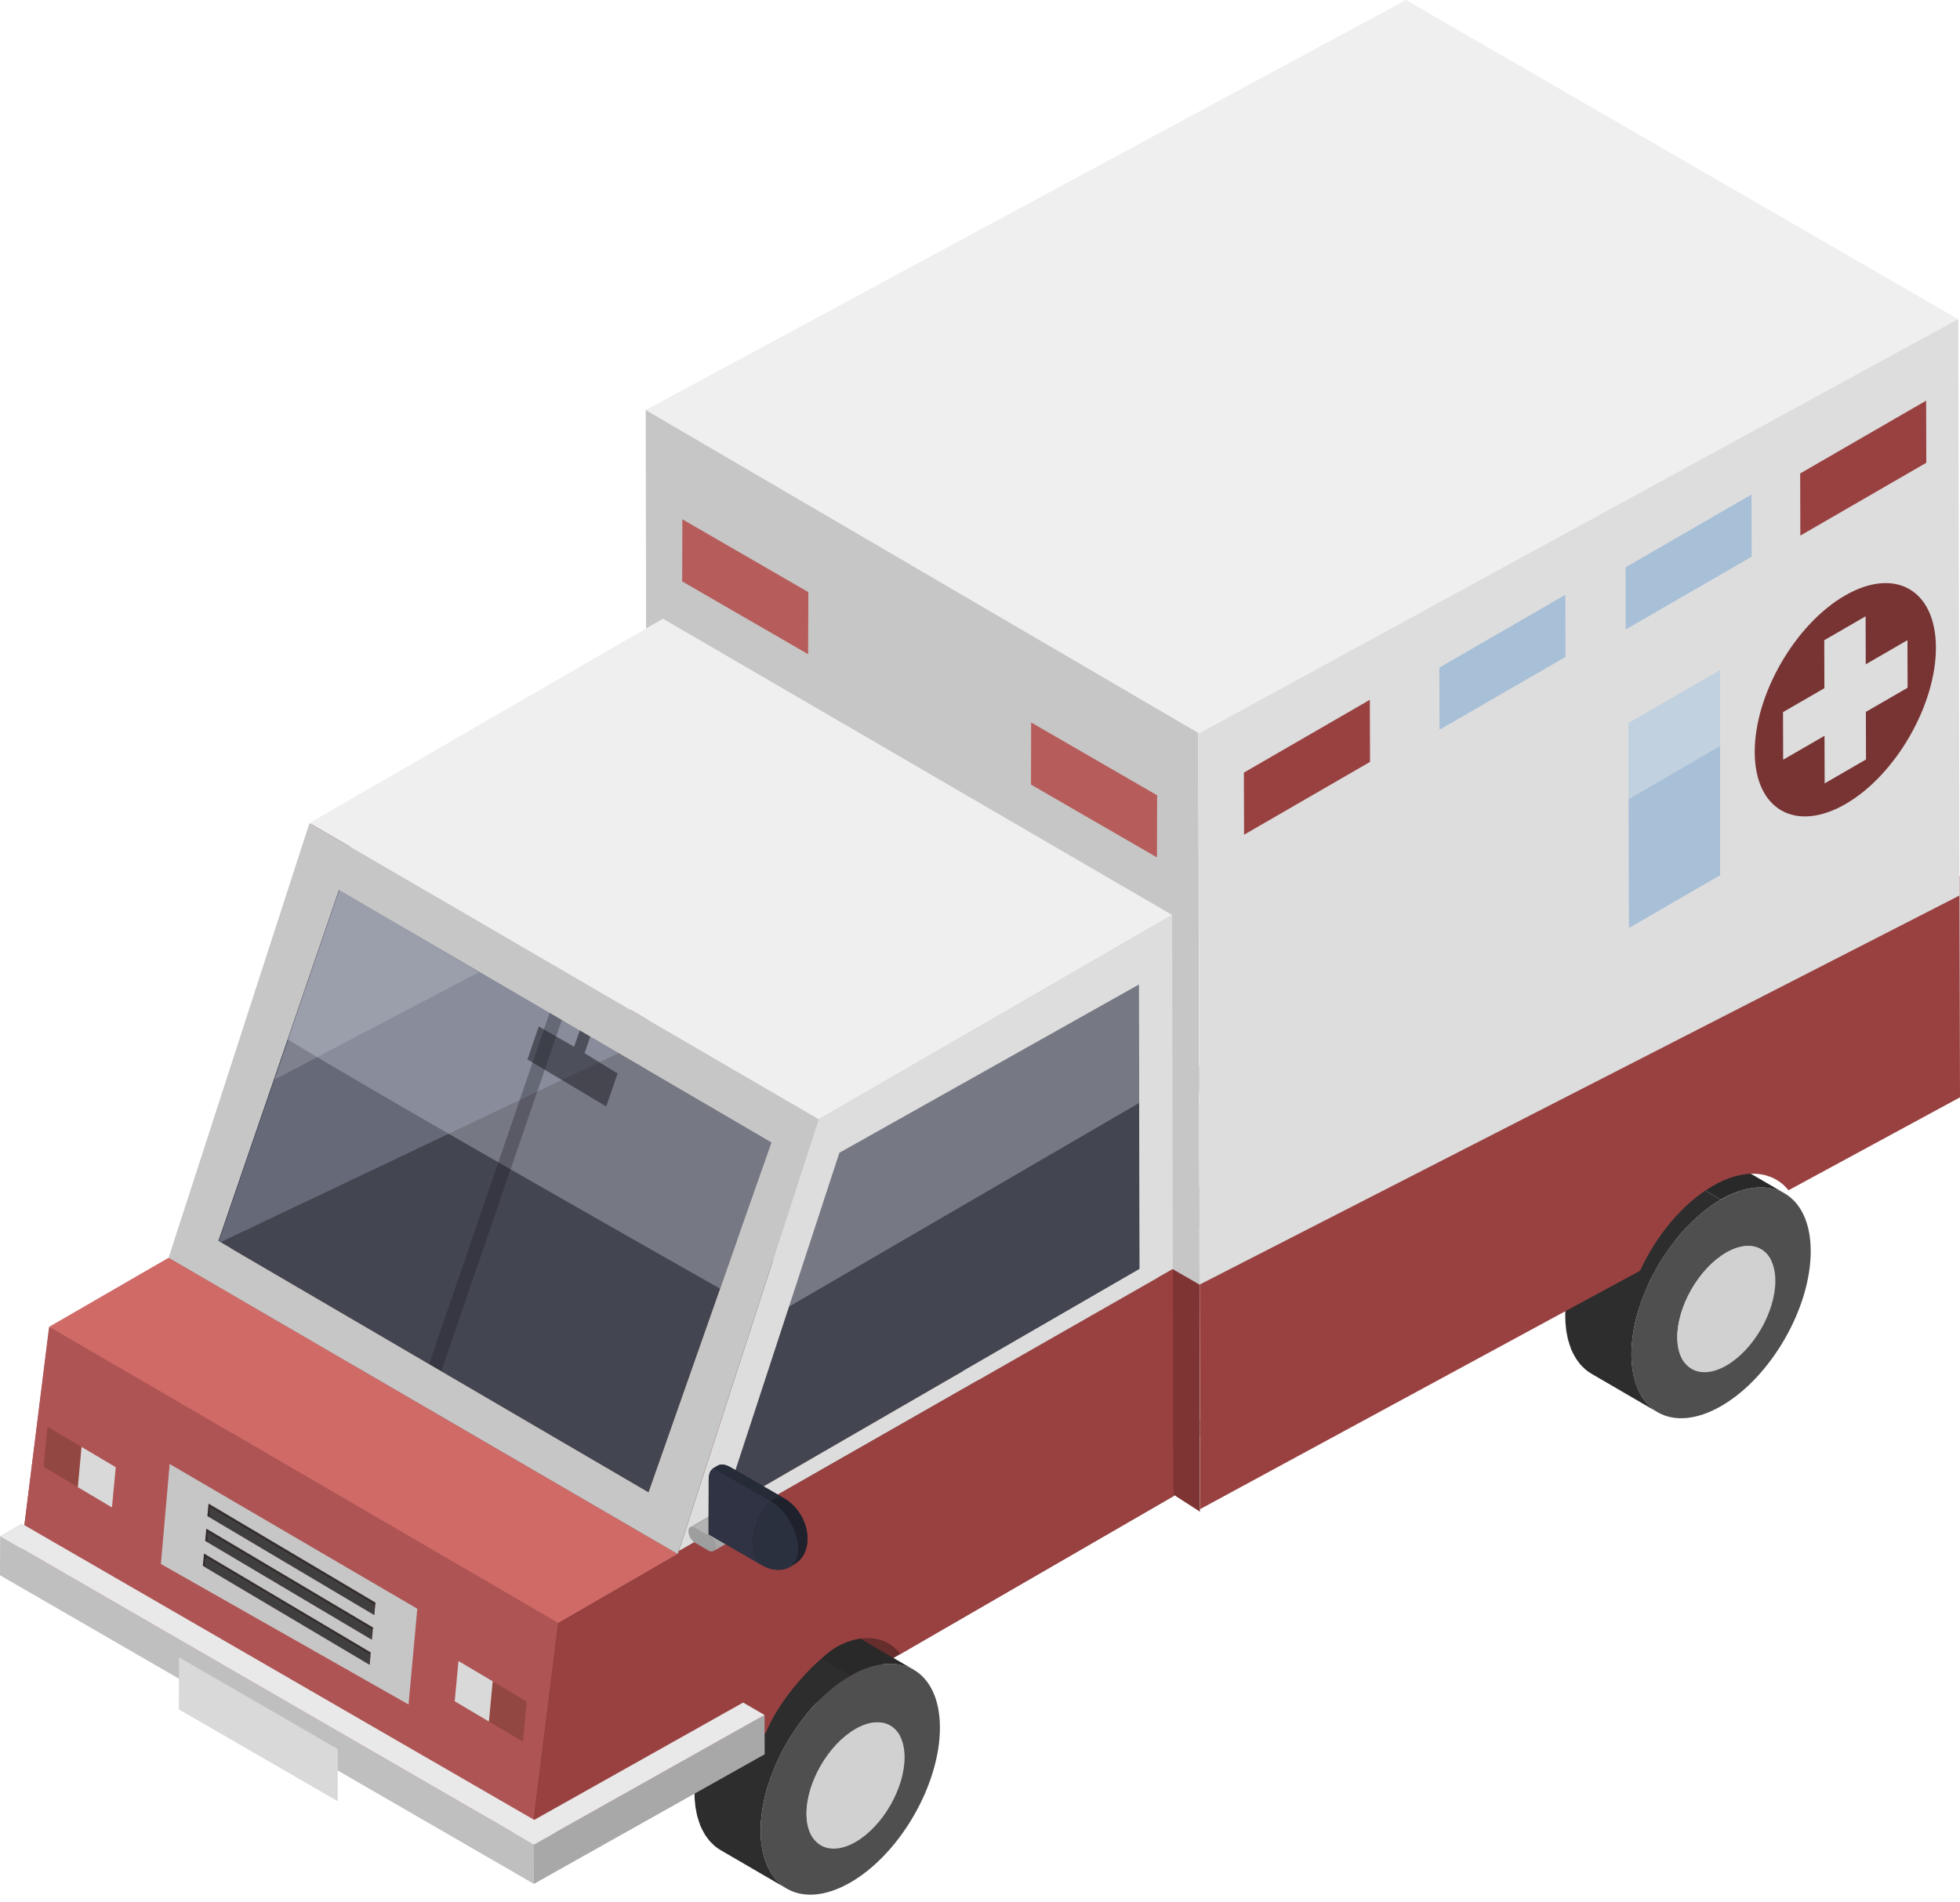 <svg width="135" height="131" viewBox="0 0 135 131" fill="none" xmlns="http://www.w3.org/2000/svg">
<path d="M74.445 64.068L45.736 80.159L45.666 42.793L21.317 56.868L11.613 86.809L3.382 91.568L1.272 108.315L74.488 66.674L74.445 64.066V64.068ZM14.684 86.651L22.706 59.145L43.378 47.533L43.43 70.035L14.686 86.651H14.684Z" fill="#873A3A"/>
<path d="M36.495 128.681L3.79 105.073L47.129 80.59L80.904 103.003L36.495 128.681Z" fill="#662D2D"/>
<path d="M59.708 114.901C59.75 114.886 59.794 114.867 59.837 114.854C60.017 114.793 60.195 114.743 60.368 114.705C60.409 114.696 60.449 114.691 60.489 114.683C60.623 114.658 60.757 114.636 60.886 114.623C60.953 114.615 61.018 114.612 61.083 114.607C61.186 114.601 61.286 114.6 61.387 114.601C61.47 114.603 61.55 114.607 61.633 114.615C61.711 114.623 61.79 114.632 61.868 114.644C62 114.665 62.129 114.694 62.253 114.731C62.311 114.747 62.37 114.761 62.428 114.781C62.605 114.843 62.779 114.918 62.939 115.01L58.381 112.358C58.22 112.264 58.047 112.191 57.868 112.127C57.851 112.121 57.836 112.11 57.818 112.104C57.779 112.091 57.735 112.088 57.695 112.077C57.569 112.04 57.442 112.012 57.308 111.99C57.273 111.984 57.243 111.972 57.208 111.967C57.164 111.961 57.117 111.964 57.073 111.96C56.992 111.952 56.91 111.948 56.827 111.946C56.783 111.946 56.742 111.939 56.698 111.94C56.642 111.94 56.581 111.949 56.523 111.952C56.458 111.957 56.393 111.96 56.326 111.967C56.292 111.971 56.259 111.971 56.226 111.975C56.129 111.987 56.028 112.009 55.93 112.028C55.889 112.036 55.849 112.04 55.808 112.05C55.796 112.053 55.786 112.053 55.775 112.056C55.629 112.089 55.482 112.13 55.333 112.179C55.315 112.185 55.295 112.192 55.277 112.199C55.235 112.212 55.191 112.23 55.147 112.246C55.062 112.276 54.977 112.303 54.89 112.34C54.831 112.364 54.772 112.395 54.712 112.42C54.659 112.443 54.606 112.468 54.553 112.492C54.515 112.51 54.479 112.524 54.441 112.542C54.29 112.616 54.139 112.697 53.985 112.785L58.544 115.437C58.735 115.326 58.925 115.231 59.111 115.142C59.164 115.117 59.218 115.094 59.271 115.071C59.418 115.006 59.562 114.948 59.705 114.896L59.708 114.901Z" fill="#292929"/>
<path d="M53.656 129.672C53.573 129.593 53.489 129.516 53.413 129.426C53.368 129.373 53.328 129.313 53.286 129.257C53.22 129.171 53.155 129.084 53.097 128.99C53.056 128.924 53.022 128.853 52.984 128.783C52.932 128.686 52.88 128.588 52.835 128.484C52.804 128.414 52.777 128.339 52.75 128.265C52.7 128.131 52.654 127.991 52.615 127.845C52.59 127.759 52.568 127.672 52.547 127.582C52.527 127.493 52.51 127.4 52.493 127.306C52.474 127.187 52.455 127.067 52.44 126.944C52.431 126.866 52.423 126.789 52.417 126.71C52.402 126.517 52.39 126.322 52.389 126.117C52.389 125.883 52.399 125.646 52.417 125.407C52.42 125.36 52.428 125.312 52.431 125.265C52.448 125.084 52.469 124.901 52.496 124.719C52.507 124.652 52.516 124.584 52.528 124.517C52.56 124.327 52.598 124.135 52.641 123.944C52.65 123.901 52.657 123.86 52.668 123.818C52.722 123.584 52.786 123.348 52.856 123.114C52.879 123.035 52.908 122.957 52.932 122.878C52.984 122.717 53.035 122.556 53.094 122.395C53.145 122.258 53.199 122.122 53.254 121.985C53.301 121.868 53.345 121.751 53.395 121.634C53.524 121.331 53.664 121.03 53.814 120.735C53.846 120.672 53.882 120.611 53.916 120.547C54.029 120.33 54.149 120.115 54.274 119.904C54.328 119.81 54.388 119.719 54.444 119.626C54.556 119.444 54.673 119.264 54.794 119.088C54.857 118.997 54.919 118.906 54.983 118.816C55.116 118.63 55.253 118.45 55.394 118.272C55.449 118.203 55.5 118.132 55.556 118.064C55.754 117.823 55.957 117.589 56.167 117.367C56.2 117.332 56.235 117.301 56.268 117.266C56.453 117.074 56.642 116.89 56.834 116.714C56.926 116.63 57.018 116.551 57.112 116.471C57.211 116.387 57.31 116.304 57.41 116.223C57.528 116.129 57.65 116.039 57.77 115.951C57.838 115.902 57.905 115.851 57.973 115.805C58.163 115.676 58.354 115.551 58.548 115.439L53.99 112.787C53.99 112.787 53.981 112.791 53.976 112.794C53.811 112.89 53.647 112.993 53.484 113.101C53.46 113.116 53.438 113.136 53.415 113.151C53.346 113.198 53.278 113.249 53.211 113.299C53.128 113.36 53.041 113.417 52.959 113.481C52.923 113.509 52.888 113.542 52.852 113.571C52.751 113.65 52.653 113.733 52.554 113.817C52.49 113.872 52.423 113.922 52.361 113.978C52.332 114.004 52.305 114.034 52.276 114.06C52.084 114.235 51.895 114.419 51.71 114.61C51.683 114.639 51.652 114.665 51.624 114.694C51.617 114.7 51.613 114.706 51.607 114.714C51.397 114.936 51.194 115.17 50.997 115.41C50.941 115.478 50.889 115.55 50.834 115.618C50.695 115.796 50.556 115.977 50.424 116.162C50.361 116.252 50.298 116.343 50.235 116.434C50.115 116.611 49.998 116.79 49.886 116.972C49.828 117.065 49.77 117.156 49.716 117.25C49.591 117.462 49.471 117.676 49.357 117.893C49.33 117.945 49.298 117.995 49.271 118.047C49.265 118.057 49.26 118.07 49.254 118.082C49.104 118.378 48.964 118.678 48.835 118.98C48.825 119.003 48.812 119.026 48.803 119.05C48.764 119.143 48.732 119.237 48.694 119.331C48.639 119.468 48.585 119.605 48.535 119.741C48.524 119.773 48.509 119.804 48.498 119.836C48.453 119.966 48.413 120.097 48.372 120.226C48.348 120.304 48.321 120.381 48.298 120.459C48.293 120.476 48.286 120.492 48.281 120.509C48.221 120.714 48.166 120.921 48.117 121.126C48.114 121.138 48.113 121.15 48.11 121.163C48.099 121.205 48.091 121.249 48.082 121.292C48.052 121.43 48.02 121.568 47.996 121.707C47.987 121.76 47.981 121.811 47.971 121.863C47.961 121.93 47.95 121.998 47.94 122.065C47.931 122.131 47.917 122.198 47.909 122.263C47.894 122.38 47.885 122.495 47.874 122.611C47.87 122.658 47.864 122.707 47.861 122.754C47.861 122.772 47.856 122.79 47.855 122.809C47.841 122.992 47.833 123.175 47.832 123.356C47.832 123.392 47.832 123.427 47.832 123.464C47.832 123.616 47.836 123.764 47.846 123.91C47.849 123.961 47.856 124.008 47.861 124.058C47.867 124.137 47.876 124.214 47.883 124.29C47.891 124.35 47.893 124.413 47.902 124.473C47.911 124.535 47.926 124.593 47.937 124.654C47.953 124.748 47.97 124.841 47.99 124.93C47.999 124.973 48.005 125.02 48.016 125.061C48.028 125.108 48.046 125.148 48.058 125.193C48.097 125.339 48.143 125.479 48.193 125.613C48.21 125.655 48.219 125.705 48.236 125.746C48.248 125.777 48.264 125.803 48.278 125.831C48.324 125.936 48.374 126.034 48.425 126.129C48.463 126.199 48.498 126.271 48.539 126.336C48.598 126.432 48.662 126.518 48.727 126.605C48.77 126.661 48.809 126.721 48.853 126.772C48.929 126.862 49.014 126.941 49.098 127.02C49.139 127.058 49.177 127.102 49.219 127.139C49.35 127.248 49.486 127.347 49.632 127.43L54.19 130.082C54.045 129.997 53.908 129.899 53.778 129.791C53.735 129.754 53.697 129.71 53.654 129.672H53.656Z" fill="#2D2D2D"/>
<path d="M58.547 115.442C55.136 117.413 52.378 122.191 52.389 126.116C52.399 130.04 55.175 131.624 58.586 129.652C61.997 127.681 64.75 122.9 64.74 118.975C64.729 115.051 61.957 113.469 58.545 115.442H58.547Z" fill="#4F4F4F"/>
<path d="M58.919 119.094C57.053 120.173 55.544 122.786 55.55 124.932C55.556 127.078 57.074 127.944 58.94 126.866C60.805 125.787 62.311 123.173 62.305 121.027C62.299 118.881 60.783 118.016 58.917 119.094H58.919Z" fill="#D1D1D1"/>
<g style="mix-blend-mode:multiply">
<path d="M55.821 125.363C55.815 123.217 57.323 120.603 59.189 119.526C60.389 118.831 61.443 118.947 62.044 119.685C61.532 118.573 60.326 118.281 58.919 119.094C57.053 120.173 55.544 122.786 55.55 124.932C55.552 125.696 55.749 126.295 56.082 126.704C55.915 126.341 55.821 125.891 55.819 125.363H55.821Z" fill="#D1D1D1"/>
</g>
<path d="M119.686 82.085C119.728 82.07 119.772 82.052 119.815 82.038C119.996 81.978 120.173 81.927 120.346 81.889C120.387 81.88 120.427 81.876 120.468 81.868C120.601 81.842 120.735 81.821 120.864 81.807C120.931 81.8 120.996 81.797 121.061 81.792C121.164 81.786 121.264 81.784 121.365 81.786C121.448 81.787 121.529 81.792 121.611 81.8C121.69 81.807 121.768 81.816 121.846 81.829C121.978 81.85 122.107 81.879 122.231 81.915C122.289 81.932 122.348 81.946 122.406 81.965C122.584 82.028 122.757 82.102 122.917 82.195L118.359 79.543C118.198 79.448 118.025 79.376 117.846 79.312C117.83 79.306 117.814 79.295 117.796 79.289C117.757 79.275 117.713 79.272 117.673 79.261C117.547 79.225 117.42 79.196 117.286 79.175C117.251 79.169 117.221 79.157 117.186 79.152C117.142 79.146 117.095 79.149 117.051 79.144C116.97 79.137 116.888 79.132 116.805 79.131C116.761 79.131 116.72 79.123 116.676 79.125C116.62 79.125 116.559 79.134 116.501 79.137C116.436 79.141 116.371 79.144 116.304 79.152C116.271 79.155 116.237 79.155 116.204 79.16C116.107 79.172 116.007 79.193 115.908 79.213C115.867 79.221 115.827 79.225 115.786 79.234C115.774 79.237 115.764 79.237 115.753 79.24C115.607 79.274 115.46 79.315 115.311 79.363C115.293 79.369 115.273 79.377 115.255 79.383C115.213 79.397 115.169 79.415 115.125 79.43C115.04 79.461 114.955 79.488 114.868 79.524C114.809 79.549 114.75 79.579 114.691 79.605C114.637 79.628 114.584 79.652 114.531 79.676C114.493 79.695 114.457 79.708 114.419 79.727C114.269 79.801 114.117 79.882 113.963 79.97L118.522 82.622C118.713 82.511 118.903 82.415 119.089 82.327C119.142 82.301 119.196 82.278 119.249 82.256C119.396 82.19 119.54 82.132 119.683 82.081L119.686 82.085Z" fill="#292929"/>
<path d="M113.634 96.858C113.551 96.779 113.467 96.702 113.391 96.612C113.346 96.559 113.306 96.499 113.264 96.443C113.198 96.357 113.133 96.27 113.076 96.176C113.035 96.11 113 96.039 112.962 95.969C112.91 95.872 112.858 95.775 112.813 95.67C112.783 95.6 112.755 95.525 112.728 95.451C112.678 95.317 112.632 95.177 112.593 95.031C112.569 94.945 112.546 94.858 112.525 94.768C112.505 94.679 112.488 94.586 112.471 94.492C112.452 94.373 112.433 94.253 112.418 94.13C112.409 94.052 112.402 93.975 112.396 93.896C112.38 93.703 112.368 93.508 112.367 93.303C112.367 93.069 112.377 92.832 112.396 92.594C112.399 92.546 112.406 92.498 112.409 92.451C112.426 92.27 112.447 92.087 112.474 91.905C112.485 91.838 112.494 91.77 112.506 91.703C112.538 91.513 112.576 91.321 112.619 91.13C112.628 91.087 112.635 91.046 112.646 91.004C112.701 90.77 112.764 90.534 112.834 90.3C112.857 90.221 112.886 90.144 112.91 90.064C112.962 89.903 113.013 89.742 113.072 89.581C113.123 89.444 113.177 89.308 113.232 89.171C113.279 89.054 113.323 88.937 113.373 88.82C113.502 88.517 113.642 88.216 113.792 87.921C113.824 87.858 113.86 87.797 113.894 87.733C114.008 87.516 114.127 87.301 114.252 87.09C114.307 86.996 114.366 86.905 114.422 86.812C114.534 86.63 114.651 86.45 114.773 86.274C114.835 86.183 114.897 86.092 114.961 86.002C115.094 85.817 115.231 85.636 115.372 85.458C115.427 85.389 115.48 85.318 115.535 85.25C115.732 85.009 115.935 84.775 116.145 84.553C116.178 84.519 116.213 84.487 116.246 84.452C116.432 84.26 116.62 84.076 116.813 83.9C116.904 83.816 116.996 83.737 117.09 83.657C117.189 83.573 117.288 83.49 117.388 83.409C117.506 83.315 117.628 83.225 117.748 83.137C117.816 83.088 117.883 83.037 117.951 82.991C118.141 82.862 118.332 82.737 118.526 82.625L113.968 79.973C113.968 79.973 113.959 79.977 113.954 79.98C113.789 80.076 113.625 80.179 113.463 80.287C113.438 80.302 113.416 80.322 113.393 80.337C113.324 80.385 113.256 80.435 113.189 80.485C113.106 80.546 113.019 80.603 112.937 80.667C112.901 80.695 112.866 80.728 112.831 80.757C112.731 80.836 112.632 80.919 112.534 81.003C112.47 81.058 112.403 81.108 112.341 81.164C112.312 81.19 112.285 81.221 112.256 81.246C112.063 81.421 111.875 81.605 111.69 81.796C111.662 81.825 111.632 81.851 111.603 81.88C111.597 81.886 111.593 81.892 111.586 81.9C111.377 82.122 111.174 82.356 110.976 82.596C110.92 82.664 110.869 82.736 110.814 82.804C110.674 82.982 110.536 83.163 110.404 83.348C110.34 83.438 110.278 83.529 110.214 83.62C110.094 83.797 109.978 83.976 109.865 84.158C109.808 84.251 109.75 84.342 109.695 84.436C109.571 84.648 109.451 84.862 109.337 85.079C109.31 85.131 109.278 85.181 109.25 85.233C109.244 85.243 109.24 85.256 109.234 85.268C109.083 85.564 108.944 85.864 108.815 86.166C108.804 86.189 108.792 86.212 108.783 86.236C108.743 86.329 108.712 86.423 108.674 86.517C108.619 86.654 108.564 86.791 108.514 86.927C108.504 86.959 108.488 86.99 108.478 87.022C108.432 87.152 108.393 87.283 108.352 87.412C108.328 87.49 108.3 87.567 108.277 87.645C108.273 87.662 108.265 87.678 108.261 87.695C108.2 87.9 108.145 88.107 108.097 88.312C108.094 88.324 108.092 88.336 108.089 88.349C108.079 88.391 108.071 88.435 108.062 88.478C108.032 88.616 108 88.754 107.975 88.893C107.966 88.946 107.96 88.998 107.951 89.049C107.94 89.116 107.93 89.184 107.919 89.251C107.91 89.317 107.896 89.384 107.889 89.449C107.874 89.566 107.865 89.681 107.854 89.797C107.849 89.844 107.843 89.893 107.84 89.94C107.84 89.958 107.836 89.976 107.834 89.995C107.821 90.178 107.813 90.361 107.811 90.542C107.811 90.578 107.811 90.613 107.811 90.65C107.811 90.802 107.816 90.951 107.825 91.096C107.828 91.147 107.836 91.194 107.84 91.244C107.846 91.323 107.855 91.4 107.863 91.476C107.871 91.536 107.872 91.6 107.881 91.659C107.89 91.721 107.906 91.779 107.916 91.84C107.933 91.934 107.95 92.027 107.969 92.116C107.978 92.159 107.985 92.206 107.995 92.247C108.007 92.294 108.025 92.334 108.038 92.379C108.077 92.525 108.123 92.665 108.173 92.799C108.189 92.841 108.199 92.891 108.215 92.932C108.227 92.963 108.244 92.989 108.258 93.017C108.303 93.122 108.353 93.22 108.405 93.315C108.443 93.385 108.478 93.457 108.519 93.522C108.578 93.618 108.642 93.704 108.707 93.791C108.75 93.847 108.789 93.907 108.833 93.958C108.909 94.048 108.994 94.127 109.077 94.206C109.118 94.244 109.156 94.288 109.199 94.325C109.329 94.434 109.466 94.533 109.612 94.616L114.17 97.269C114.024 97.183 113.888 97.085 113.757 96.977C113.715 96.94 113.677 96.896 113.634 96.858Z" fill="#2D2D2D"/>
<path d="M118.525 82.626C115.114 84.598 112.356 89.376 112.367 93.3C112.377 97.225 115.154 98.808 118.564 96.837C121.975 94.866 124.728 90.084 124.718 86.16C124.707 82.236 121.935 80.654 118.523 82.626H118.525Z" fill="#4F4F4F"/>
<path d="M118.895 86.278C117.03 87.358 115.521 89.97 115.527 92.116C115.533 94.262 117.051 95.129 118.916 94.051C120.782 92.972 122.288 90.358 122.282 88.212C122.275 86.066 120.759 85.201 118.894 86.278H118.895Z" fill="#D1D1D1"/>
<g style="mix-blend-mode:multiply">
<path d="M115.797 92.548C115.791 90.402 117.3 87.788 119.165 86.71C120.366 86.016 121.419 86.131 122.02 86.87C121.509 85.757 120.302 85.465 118.895 86.278C117.03 87.358 115.521 89.97 115.527 92.116C115.528 92.881 115.726 93.48 116.058 93.888C115.891 93.525 115.797 93.075 115.796 92.548H115.797Z" fill="#D1D1D1"/>
</g>
<g style="mix-blend-mode:multiply" opacity="0.27">
<path d="M90.579 90.902L93.49 92.592L94.745 91.864L91.836 90.174C91.491 89.974 90.93 89.975 90.583 90.174C90.236 90.375 90.234 90.7 90.579 90.901V90.902Z" fill="#2F2F2F"/>
</g>
<g style="mix-blend-mode:multiply" opacity="0.27">
<path d="M80.716 96.618C80.371 96.418 79.811 96.419 79.463 96.618L78.697 97.062C78.349 97.263 78.348 97.588 78.694 97.788L81.611 99.482L83.633 98.31L80.717 96.617L80.716 96.618Z" fill="#2F2F2F"/>
</g>
<g style="mix-blend-mode:multiply" opacity="0.27">
<path d="M94.745 91.864L93.49 92.592L96.225 94.18L97.484 93.454L94.745 91.864Z" fill="#2F2F2F"/>
</g>
<g style="mix-blend-mode:multiply" opacity="0.27">
<path d="M112.602 78.785L115.084 80.069L117.065 78.92L114.624 77.613C114.279 77.412 113.719 77.414 113.372 77.613L112.603 78.058C112.256 78.259 112.254 78.584 112.6 78.785H112.602Z" fill="#2F2F2F"/>
</g>
<g style="mix-blend-mode:multiply" opacity="0.27">
<path d="M101.811 84.394L104.716 86.081L105.97 85.353L103.067 83.668C102.722 83.467 102.162 83.468 101.814 83.668C101.467 83.868 101.465 84.193 101.811 84.394Z" fill="#2F2F2F"/>
</g>
<g style="mix-blend-mode:multiply" opacity="0.27">
<path d="M85.089 61.519C84.736 61.315 84.166 61.315 83.812 61.519L83.03 61.972C82.677 62.177 82.675 62.508 83.027 62.712L92.045 67.946L82.159 73.673L73.551 68.676C73.199 68.472 72.628 68.472 72.275 68.676C71.921 68.881 71.919 69.212 72.272 69.416L80.879 74.413L70.71 80.306L62.102 75.309C61.749 75.105 61.179 75.105 60.825 75.309C60.471 75.514 60.468 75.845 60.821 76.049L69.428 81.046L63.703 84.362L65.272 85.268L71.028 81.934L76.5 85.195L70.836 88.477L73.319 89.91L79.013 86.612L80.294 85.87L90.463 79.978L91.743 79.236L101.629 73.509L102.815 72.822C103.299 72.541 103.3 72.088 102.819 71.808L101.215 70.877L95.84 67.756L94.106 66.75L85.089 61.516V61.519ZM82.586 75.242L88.13 78.461L77.961 84.353L72.416 81.134L82.586 75.242ZM93.609 68.855L99.153 72.074L89.267 77.801L83.722 74.582L93.609 68.855Z" fill="#2F2F2F"/>
</g>
<g opacity="0.18">
<path d="M22.705 58.966L43.377 47.354L43.428 66.989L14.684 83.607L22.705 58.966Z" fill="#9DB4C7"/>
</g>
<path d="M44.977 45.027C44.732 46.246 44.502 82.275 44.502 82.275L79.063 102.035L79.759 63.583L44.977 45.027Z" fill="#3D3D3D"/>
<path d="M82.535 50.299L44.473 28.199L44.549 67.332L82.618 88.516L82.535 50.299Z" fill="#C6C6C6"/>
<path d="M44.555 66.2L44.59 81.835L79.686 102.213L79.776 86.522L44.555 66.2Z" fill="#C6C6C6"/>
<path d="M82.618 88.479L79.776 86.839L79.686 102.213L82.651 104.122L82.618 88.479Z" fill="#7F3434"/>
<g opacity="0.37">
<path d="M43.377 47.354L22.705 58.966L19.239 69.611L43.398 55.56L43.377 47.354Z" fill="#EFEFEF"/>
</g>
<path d="M57.774 79.372L78.446 67.761L78.498 87.396L49.752 104.012L57.774 79.372Z" fill="#434551"/>
<path d="M36.34 128.722L1.27 108.317L3.38 91.39L38.45 111.797L36.34 128.722Z" fill="#AF5454"/>
<path d="M38.45 111.797L3.38 91.39L11.612 86.631L46.681 107.038L38.45 111.797Z" fill="#CF6A67"/>
<path d="M56.385 77.098L21.316 56.691L45.664 42.615L80.734 63.021L56.385 77.098Z" fill="#EFEFEF"/>
<path d="M23.338 61.277L15.026 85.472L44.669 102.789L53.14 78.687L23.338 61.277Z" fill="#434551"/>
<path d="M72.82 94.439C72.801 94.428 72.783 94.414 72.765 94.401C72.748 94.387 72.731 94.37 72.716 94.354C72.701 94.337 72.687 94.319 72.674 94.299C72.662 94.279 72.65 94.258 72.639 94.235C72.628 94.212 72.619 94.188 72.61 94.164C72.602 94.138 72.595 94.111 72.589 94.083C72.583 94.054 72.58 94.025 72.577 93.996C72.577 93.995 72.577 93.993 72.577 93.992C72.574 93.962 72.572 93.931 72.572 93.898L71.634 93.352C71.634 93.361 71.634 93.369 71.634 93.378C71.634 93.396 71.634 93.414 71.637 93.431C71.637 93.436 71.637 93.442 71.637 93.446C71.637 93.448 71.637 93.449 71.637 93.451C71.637 93.454 71.637 93.458 71.637 93.462C71.637 93.472 71.64 93.481 71.64 93.492C71.64 93.499 71.643 93.509 71.645 93.516C71.645 93.524 71.648 93.53 71.648 93.537C71.648 93.537 71.651 93.55 71.652 93.556C71.652 93.562 71.655 93.568 71.657 93.576C71.657 93.58 71.66 93.586 71.661 93.591C71.661 93.595 71.664 93.601 71.666 93.606C71.666 93.61 71.669 93.614 71.67 93.618V93.62C71.672 93.624 71.673 93.629 71.675 93.635C71.675 93.639 71.678 93.642 71.68 93.647C71.68 93.651 71.683 93.654 71.684 93.659C71.686 93.664 71.687 93.667 71.689 93.671C71.69 93.676 71.692 93.679 71.693 93.683C71.693 93.686 71.695 93.688 71.696 93.691C71.696 93.691 71.696 93.692 71.696 93.694C71.698 93.697 71.699 93.7 71.701 93.705C71.702 93.708 71.704 93.711 71.705 93.715C71.707 93.718 71.708 93.721 71.71 93.724C71.711 93.728 71.713 93.731 71.716 93.734C71.718 93.737 71.719 93.74 71.722 93.743C71.724 93.746 71.725 93.749 71.728 93.752C71.728 93.752 71.728 93.753 71.73 93.755C71.73 93.755 71.731 93.758 71.733 93.759C71.734 93.762 71.736 93.766 71.739 93.767C71.74 93.77 71.743 93.773 71.745 93.775C71.746 93.778 71.749 93.779 71.751 93.782C71.752 93.785 71.755 93.787 71.757 93.79C71.758 93.793 71.761 93.794 71.763 93.797C71.764 93.8 71.768 93.802 71.769 93.805C71.769 93.806 71.772 93.808 71.774 93.809C71.774 93.809 71.774 93.809 71.775 93.811C71.777 93.813 71.78 93.816 71.781 93.817C71.783 93.819 71.786 93.822 71.787 93.823C71.789 93.825 71.792 93.828 71.793 93.829C71.795 93.831 71.798 93.834 71.799 93.835C71.801 93.837 71.804 93.84 71.805 93.841C71.807 93.843 71.81 93.846 71.812 93.847C71.813 93.849 71.816 93.852 71.818 93.854C71.818 93.854 71.818 93.854 71.819 93.854C71.819 93.854 71.822 93.857 71.824 93.857C71.825 93.858 71.828 93.86 71.831 93.863C71.834 93.864 71.836 93.866 71.839 93.867C71.842 93.869 71.843 93.87 71.847 93.872C71.85 93.873 71.851 93.875 71.854 93.876C71.857 93.878 71.859 93.879 71.862 93.881C71.865 93.882 71.866 93.884 71.869 93.885C71.871 93.885 71.874 93.889 71.875 93.89L72.813 94.436L72.82 94.439Z" fill="#EBEBEB"/>
<path d="M79.445 89.92C79.447 90.458 79.069 91.116 78.6 91.387L73.424 94.379C72.954 94.65 72.572 94.432 72.57 93.894L79.445 89.92Z" fill="#CFCFCF"/>
<path d="M72.57 93.894L71.634 93.349L78.508 89.374L79.445 89.92L72.57 93.894Z" fill="#C9C9C9"/>
<path d="M49.6 88.759L53.14 78.687L23.336 61.277L19.798 71.58C26.021 75.38 43.462 85.283 49.6 88.761V88.759Z" fill="#767884"/>
<path d="M78.446 67.761L57.774 79.372L54.309 90.017L78.468 75.965L78.446 67.761Z" fill="#767884"/>
<path d="M56.385 77.104L46.75 106.838L80.781 87.411L80.734 63.028L56.385 77.104ZM49.752 104.02L57.815 79.399L78.446 67.81L78.498 87.402L49.754 104.019L49.752 104.02Z" fill="#DDDDDD"/>
<path d="M36.528 128.71L52.759 119.325C53.656 117.086 55.975 114.478 57.814 113.265L36.932 125.479L36.53 128.71H36.528Z" fill="#994141"/>
<path d="M80.781 87.411L46.75 106.838L46.683 107.045L38.451 111.803L36.332 128.798L51.941 117.504C52.073 117.418 57.173 113.685 57.308 113.607C57.436 113.534 57.549 113.443 57.675 113.381L80.808 103.064L80.784 87.411H80.781Z" fill="#994141"/>
<path d="M80.804 99.933L57.666 113.381C59.512 112.457 61.112 112.723 62.021 113.923L80.81 103.059V99.938L80.804 99.941V99.935V99.933Z" fill="#994141"/>
<path d="M47.876 105.21L49.102 104.497C49.102 104.497 49.089 104.49 49.083 104.487C49.074 104.482 49.064 104.478 49.055 104.473C49.045 104.468 49.034 104.464 49.023 104.459C49.01 104.455 48.996 104.45 48.982 104.446C48.967 104.441 48.955 104.444 48.941 104.441C48.928 104.44 48.916 104.438 48.904 104.438C48.855 104.438 48.809 104.443 48.773 104.464L47.547 105.177C47.583 105.155 47.629 105.149 47.677 105.151C47.689 105.151 47.701 105.152 47.715 105.154C47.765 105.161 47.818 105.177 47.874 105.209L47.876 105.21Z" fill="#AEAEAE"/>
<path d="M49.102 104.497L47.876 105.21L48.806 105.746L50.031 105.034L49.102 104.497Z" fill="#B3B3B3"/>
<path d="M48.806 105.747L47.877 105.21C47.625 105.064 47.417 105.18 47.417 105.468C47.417 105.762 47.624 106.116 47.874 106.262L48.803 106.798C49.058 106.946 49.263 106.829 49.263 106.535C49.263 106.245 49.061 105.894 48.806 105.747Z" fill="#9E9E9E"/>
<path d="M50.49 105.795C50.49 105.788 50.49 105.779 50.49 105.771C50.49 105.763 50.49 105.756 50.488 105.748C50.488 105.741 50.487 105.734 50.485 105.727C50.485 105.721 50.484 105.715 50.482 105.709C50.482 105.703 50.481 105.696 50.479 105.69C50.479 105.686 50.478 105.681 50.476 105.675C50.476 105.671 50.474 105.666 50.473 105.66C50.473 105.655 50.47 105.651 50.47 105.645C50.47 105.64 50.468 105.636 50.467 105.633C50.467 105.628 50.465 105.623 50.464 105.62C50.464 105.616 50.461 105.611 50.461 105.608C50.461 105.605 50.459 105.602 50.458 105.601C50.458 105.601 50.458 105.598 50.458 105.596C50.458 105.592 50.455 105.587 50.453 105.582C50.453 105.578 50.45 105.573 50.449 105.569C50.447 105.564 50.446 105.56 50.444 105.555C50.441 105.548 50.44 105.54 50.437 105.534C50.434 105.526 50.431 105.519 50.428 105.513C50.421 105.496 50.414 105.481 50.406 105.464C50.403 105.458 50.4 105.45 50.397 105.444C50.394 105.438 50.391 105.43 50.386 105.424C50.385 105.42 50.382 105.417 50.38 105.412C50.379 105.409 50.376 105.405 50.374 105.402C50.373 105.399 50.37 105.394 50.368 105.391C50.367 105.388 50.364 105.383 50.362 105.38C50.361 105.377 50.359 105.374 50.356 105.371C50.355 105.368 50.353 105.365 50.35 105.362C50.349 105.359 50.346 105.356 50.344 105.353C50.343 105.35 50.339 105.347 50.338 105.344C50.336 105.341 50.333 105.338 50.332 105.335C50.33 105.332 50.327 105.329 50.326 105.326C50.324 105.323 50.321 105.32 50.32 105.316C50.318 105.313 50.315 105.31 50.314 105.307C50.311 105.304 50.309 105.3 50.306 105.297C50.303 105.292 50.3 105.289 50.298 105.285C50.295 105.282 50.292 105.277 50.289 105.274C50.286 105.271 50.283 105.266 50.28 105.263C50.277 105.259 50.273 105.254 50.27 105.25C50.267 105.245 50.262 105.24 50.259 105.236C50.254 105.231 50.251 105.227 50.247 105.222C50.242 105.216 50.238 105.212 50.233 105.207C50.229 105.202 50.224 105.196 50.219 105.192C50.219 105.192 50.218 105.19 50.217 105.189C50.212 105.184 50.207 105.18 50.203 105.175C50.197 105.169 50.192 105.165 50.186 105.158C50.18 105.152 50.174 105.148 50.168 105.142C50.162 105.136 50.156 105.131 50.15 105.125C50.144 105.119 50.136 105.114 50.13 105.108C50.124 105.102 50.116 105.098 50.11 105.093C50.103 105.087 50.097 105.082 50.089 105.078C50.081 105.073 50.074 105.067 50.066 105.063C50.059 105.058 50.051 105.052 50.042 105.047C50.04 105.047 50.037 105.044 50.036 105.044L48.809 105.757C48.873 105.794 48.934 105.844 48.989 105.902C49.098 106.019 49.186 106.169 49.231 106.321C49.254 106.397 49.266 106.473 49.266 106.546C49.266 106.619 49.253 106.681 49.23 106.731C49.207 106.782 49.174 106.818 49.133 106.842L50.359 106.13C50.364 106.127 50.367 106.125 50.371 106.122C50.377 106.117 50.383 106.113 50.389 106.108C50.394 106.104 50.4 106.099 50.405 106.095C50.409 106.09 50.414 106.086 50.417 106.081C50.421 106.076 50.424 106.072 50.429 106.066C50.432 106.061 50.437 106.055 50.44 106.051C50.443 106.046 50.446 106.04 50.449 106.035C50.452 106.031 50.455 106.025 50.456 106.019C50.459 106.014 50.461 106.008 50.464 106.002C50.465 105.996 50.468 105.99 50.47 105.984C50.471 105.978 50.474 105.972 50.476 105.965C50.478 105.959 50.479 105.953 50.481 105.946C50.482 105.94 50.484 105.932 50.485 105.926C50.485 105.918 50.488 105.912 50.488 105.905C50.488 105.897 50.49 105.889 50.491 105.882C50.491 105.874 50.491 105.865 50.493 105.858C50.493 105.85 50.493 105.842 50.493 105.833C50.493 105.823 50.493 105.815 50.493 105.806L50.49 105.795Z" fill="#A7A7A7"/>
<path d="M55.6 105.648C55.591 105.572 55.581 105.497 55.566 105.421L55.531 105.262L55.499 105.142L55.491 105.119C55.491 105.119 55.487 105.104 55.485 105.098L55.467 105.041L55.45 104.987C55.45 104.987 55.45 104.993 55.452 104.996L55.435 104.946C55.435 104.946 55.432 104.938 55.43 104.935C55.417 104.897 55.403 104.859 55.386 104.821C55.383 104.813 55.38 104.804 55.377 104.797L55.338 104.707C55.33 104.689 55.323 104.671 55.314 104.651C55.294 104.61 55.267 104.557 55.247 104.516L55.172 104.38C55.15 104.341 55.116 104.288 55.092 104.25L55.007 104.122C55.007 104.122 55.007 104.12 55.005 104.119H55.004C54.977 104.081 54.94 104.032 54.913 103.996L54.814 103.874C54.782 103.836 54.737 103.788 54.703 103.75L54.594 103.64C54.594 103.64 54.605 103.651 54.611 103.655C54.605 103.649 54.596 103.64 54.59 103.634C54.588 103.634 54.587 103.631 54.584 103.63C54.577 103.623 54.57 103.616 54.564 103.611C54.564 103.611 54.555 103.604 54.55 103.601C54.547 103.598 54.544 103.596 54.541 103.593C54.529 103.582 54.518 103.572 54.506 103.561C54.488 103.544 54.47 103.528 54.454 103.514L54.322 103.408C54.31 103.398 54.294 103.388 54.28 103.377C54.271 103.37 54.26 103.364 54.251 103.356C54.219 103.333 54.187 103.31 54.16 103.292C54.114 103.265 54.054 103.227 54.01 103.198L53.89 103.129L53.693 103.015L53.495 102.901L53.299 102.788C53.073 102.657 52.847 102.526 52.621 102.395L52.524 102.339L52.361 102.245C52.194 102.148 52.026 102.05 51.859 101.955L51.774 101.906L51.73 101.88C51.628 101.821 51.526 101.762 51.423 101.704L51.413 101.698L51.394 101.687C51.238 101.597 51.082 101.506 50.927 101.417L50.894 101.397L50.843 101.368C50.676 101.272 50.511 101.176 50.344 101.079C50.311 101.059 50.276 101.041 50.244 101.024C50.207 101.006 50.171 100.988 50.135 100.973C50.121 100.967 50.107 100.962 50.093 100.956C50.087 100.953 50.08 100.95 50.074 100.948C50.06 100.944 50.048 100.938 50.034 100.933C50.001 100.921 49.969 100.912 49.939 100.904C49.907 100.895 49.877 100.889 49.846 100.885C49.813 100.879 49.781 100.876 49.751 100.874C49.714 100.874 49.678 100.874 49.643 100.879C49.643 100.879 49.64 100.879 49.638 100.879C49.621 100.88 49.608 100.889 49.593 100.892C49.552 100.901 49.509 100.91 49.473 100.929C49.465 100.932 49.459 100.936 49.453 100.939L49.139 101.122C49.124 101.131 49.11 101.14 49.096 101.149C49.069 101.169 49.049 101.201 49.025 101.227C49.007 101.248 48.986 101.263 48.969 101.287C48.966 101.292 48.96 101.295 48.957 101.3C48.937 101.33 48.92 101.363 48.905 101.4C48.891 101.43 48.881 101.462 48.87 101.497V101.499C48.861 101.531 48.852 101.564 48.844 101.599C48.837 101.634 48.831 101.67 48.826 101.708C48.823 101.733 48.822 101.759 48.819 101.784C48.819 101.79 48.819 101.797 48.817 101.803C48.817 101.812 48.816 101.819 48.814 101.828C48.811 101.871 48.811 101.914 48.811 101.958V101.988C48.811 102.126 48.811 102.265 48.811 102.403V102.484V102.544C48.811 102.892 48.809 103.24 48.808 103.588V103.62V103.706L48.805 104.587C48.805 104.759 48.805 104.931 48.805 105.102V105.148V105.234C48.805 105.382 48.805 105.529 48.805 105.677C48.805 105.677 48.812 105.674 48.814 105.672C48.812 105.672 48.805 105.677 48.805 105.677L48.866 105.712L49.023 105.803L49.186 105.897L49.286 105.955L49.368 106.002C49.441 106.045 49.514 106.087 49.587 106.128L49.626 106.151L49.801 106.253L49.866 106.291C49.993 106.365 50.121 106.438 50.248 106.513L50.343 106.567L50.528 106.675L50.711 106.782C51.009 106.953 51.305 107.125 51.602 107.297L51.68 107.342L51.724 107.368C51.971 107.511 52.22 107.656 52.468 107.798L52.489 107.811L52.648 107.894C52.681 107.909 52.721 107.926 52.761 107.943C52.776 107.949 52.791 107.957 52.806 107.963C52.82 107.969 52.835 107.976 52.849 107.981C52.852 107.981 52.855 107.984 52.856 107.984L53.023 108.04C53.031 108.042 53.041 108.045 53.049 108.046C53.072 108.052 53.091 108.057 53.113 108.061C53.151 108.071 53.187 108.08 53.223 108.086C53.233 108.087 53.245 108.09 53.254 108.093L53.272 108.096C53.312 108.102 53.342 108.107 53.375 108.11L53.425 108.116H53.454C53.475 108.119 53.495 108.119 53.516 108.121L53.636 108.124C53.656 108.124 53.679 108.119 53.7 108.118C53.723 108.116 53.746 108.115 53.767 108.113C53.787 108.112 53.806 108.108 53.826 108.105C53.844 108.104 53.864 108.102 53.881 108.101L54.045 108.064C54.116 108.043 54.207 108.008 54.277 107.981C54.321 107.958 54.38 107.928 54.426 107.905L54.74 107.722C54.911 107.615 54.922 107.604 55.089 107.447L55.198 107.32L55.25 107.25L55.321 107.137C55.321 107.137 55.33 107.124 55.333 107.119L55.336 107.113L55.341 107.107C55.341 107.107 55.339 107.11 55.338 107.111L55.414 106.967C55.438 106.914 55.453 106.874 55.467 106.839C55.471 106.83 55.474 106.82 55.477 106.811C55.488 106.783 55.496 106.754 55.505 106.727C55.508 106.719 55.511 106.71 55.514 106.703L55.537 106.619C55.543 106.599 55.546 106.586 55.553 106.561L55.556 106.546L55.559 106.532C55.559 106.532 55.558 106.538 55.556 106.543C55.564 106.505 55.572 106.47 55.578 106.435L55.587 106.387C55.59 106.365 55.591 106.339 55.594 106.315C55.594 106.306 55.597 106.298 55.597 106.289C55.608 106.21 55.613 106.131 55.616 106.049C55.62 105.874 55.61 105.736 55.597 105.649L55.6 105.648ZM54.946 107.04C54.946 107.04 54.946 107.035 54.946 107.034C54.946 107.035 54.946 107.039 54.946 107.04ZM54.943 106.222C54.943 106.222 54.943 106.224 54.943 106.225C54.943 106.225 54.943 106.221 54.943 106.218C54.943 106.218 54.943 106.219 54.943 106.221C54.943 106.221 54.943 106.221 54.943 106.222ZM54.942 106.213C54.942 106.213 54.94 106.207 54.94 106.204C54.94 106.204 54.942 106.21 54.943 106.213H54.942ZM54.835 105.754C54.831 105.741 54.826 105.727 54.822 105.713C54.825 105.722 54.829 105.73 54.831 105.739C54.831 105.744 54.834 105.748 54.835 105.753V105.754ZM54.831 107.441C54.831 107.441 54.832 107.435 54.834 107.434C54.834 107.437 54.834 107.44 54.831 107.441ZM54.662 105.283C54.662 105.283 54.662 105.285 54.662 105.286C54.659 105.28 54.658 105.276 54.655 105.269C54.655 105.269 54.655 105.271 54.655 105.272C54.656 105.277 54.658 105.28 54.659 105.285L54.662 105.283ZM52.038 105.204C52.038 105.204 52.038 105.206 52.038 105.207C52.039 105.201 52.041 105.193 52.042 105.187C52.044 105.181 52.045 105.177 52.047 105.171C52.044 105.183 52.041 105.193 52.038 105.204ZM51.933 105.66C51.933 105.66 51.933 105.666 51.932 105.669C51.932 105.669 51.933 105.663 51.935 105.659C51.935 105.659 51.935 105.659 51.935 105.66H51.933ZM51.929 105.683C51.929 105.683 51.929 105.678 51.929 105.675C51.929 105.675 51.929 105.675 51.929 105.674C51.929 105.677 51.929 105.68 51.929 105.683ZM52.193 104.715C52.193 104.715 52.196 104.707 52.196 104.703C52.197 104.696 52.2 104.69 52.202 104.684C52.202 104.683 52.202 104.681 52.203 104.68C52.199 104.69 52.196 104.703 52.191 104.713L52.193 104.715ZM52.372 104.297C52.372 104.297 52.378 104.28 52.383 104.272C52.386 104.265 52.39 104.259 52.393 104.251C52.396 104.247 52.399 104.242 52.402 104.236C52.398 104.245 52.395 104.254 52.39 104.263C52.384 104.274 52.378 104.285 52.373 104.295L52.372 104.297ZM53.726 103.122C53.726 103.122 53.738 103.123 53.744 103.123C53.741 103.123 53.736 103.123 53.733 103.123C53.73 103.123 53.729 103.123 53.726 103.123V103.122ZM53.755 103.125C53.762 103.125 53.77 103.126 53.779 103.128C53.771 103.128 53.764 103.126 53.755 103.125ZM54.303 104.627C54.348 104.696 54.397 104.763 54.438 104.836C54.441 104.842 54.444 104.85 54.448 104.856C54.404 104.779 54.351 104.706 54.304 104.63C54.304 104.63 54.304 104.628 54.304 104.627H54.303ZM53.879 103.14C53.896 103.145 53.911 103.154 53.928 103.16C53.905 103.151 53.882 103.142 53.858 103.136C53.861 103.136 53.865 103.136 53.868 103.136C53.872 103.136 53.876 103.137 53.879 103.139V103.14ZM53.724 103.122C53.712 103.122 53.699 103.128 53.685 103.128C53.697 103.128 53.711 103.122 53.723 103.122H53.724ZM53.595 103.145C53.595 103.145 53.601 103.145 53.604 103.143C53.601 103.143 53.598 103.143 53.595 103.145ZM53.533 103.166C53.545 103.161 53.559 103.154 53.571 103.149C53.574 103.149 53.579 103.149 53.582 103.148C53.539 103.16 53.497 103.18 53.453 103.202C53.48 103.19 53.506 103.177 53.533 103.166ZM53.444 103.205C53.431 103.212 53.418 103.215 53.406 103.222C53.419 103.215 53.431 103.212 53.444 103.205ZM52.85 103.596C52.85 103.596 52.841 103.608 52.835 103.613C52.829 103.619 52.824 103.623 52.818 103.628C52.823 103.623 52.826 103.617 52.83 103.613C52.835 103.608 52.839 103.604 52.844 103.599C52.846 103.598 52.847 103.596 52.85 103.595V103.596ZM52.603 103.894C52.596 103.903 52.592 103.912 52.586 103.921C52.59 103.914 52.595 103.905 52.6 103.897C52.6 103.897 52.6 103.895 52.601 103.894H52.603ZM54.829 107.447C54.829 107.447 54.825 107.453 54.823 107.456C54.823 107.456 54.829 107.447 54.832 107.443C54.832 107.443 54.831 107.446 54.829 107.447ZM54.94 107.104C54.94 107.104 54.936 107.116 54.934 107.124C54.937 107.107 54.942 107.09 54.945 107.073C54.945 107.08 54.945 107.087 54.943 107.095C54.943 107.098 54.943 107.102 54.942 107.105L54.94 107.104Z" fill="#1F222D"/>
<path d="M52.865 104.075C52.563 103.903 52.612 103.93 52.865 104.075V104.075Z" fill="#2B2F3E"/>
<path d="M52.982 104.143C52.94 104.119 52.9 104.096 52.865 104.075C52.9 104.096 52.937 104.116 52.982 104.143Z" fill="#2B2F3E"/>
<path d="M54.275 104.452C54.277 104.213 54.441 104.118 54.658 104.239C53.934 103.821 53.214 103.405 52.868 103.204C52.903 103.225 52.94 103.245 52.985 103.272C52.985 103.554 52.985 103.68 52.985 103.728C52.985 103.715 52.985 103.7 52.985 103.687C52.985 103.736 52.985 103.864 52.985 104.143C53.362 104.361 54.01 104.736 54.658 105.11C54.442 104.982 54.28 104.701 54.278 104.45L54.275 104.452Z" fill="#2B2F3E"/>
<path d="M52.821 103.177C52.584 103.042 52.619 103.062 52.821 103.177V103.177Z" fill="#2B2F3E"/>
<path d="M52.865 103.203C52.851 103.194 52.834 103.186 52.821 103.178C52.836 103.186 52.851 103.194 52.865 103.203Z" fill="#2B2F3E"/>
<path d="M53.724 103.122C53.773 103.12 53.822 103.126 53.867 103.137C53.87 103.137 53.875 103.139 53.878 103.14C53.923 103.152 53.969 103.171 54.013 103.196L53.893 103.128L53.696 103.014L53.498 102.9L53.302 102.786C53.076 102.655 52.85 102.525 52.624 102.394L52.527 102.338L52.364 102.243C52.197 102.146 52.029 102.049 51.862 101.953L51.777 101.905L51.733 101.879C51.631 101.819 51.529 101.76 51.426 101.702L51.416 101.696L51.397 101.686C51.241 101.596 51.085 101.505 50.93 101.415L50.897 101.395L50.846 101.367C50.679 101.271 50.514 101.175 50.347 101.078C50.314 101.058 50.279 101.04 50.247 101.023C50.21 101.005 50.174 100.987 50.138 100.971C50.124 100.965 50.11 100.961 50.097 100.955C50.09 100.952 50.083 100.949 50.077 100.947C50.063 100.942 50.051 100.936 50.037 100.932C50.004 100.92 49.972 100.911 49.942 100.903C49.91 100.894 49.88 100.888 49.849 100.883C49.816 100.877 49.784 100.874 49.754 100.873C49.717 100.873 49.681 100.873 49.646 100.877C49.646 100.877 49.643 100.877 49.641 100.877C49.624 100.879 49.611 100.888 49.596 100.891C49.555 100.9 49.512 100.909 49.476 100.927C49.468 100.93 49.462 100.935 49.456 100.938L49.142 101.12L53.091 103.403L53.406 103.221C53.45 103.195 53.491 103.18 53.533 103.163C53.545 103.158 53.559 103.151 53.571 103.146C53.623 103.131 53.674 103.12 53.724 103.119V103.122Z" fill="#262B38"/>
<path d="M49.142 101.122C49.127 101.131 49.113 101.14 49.099 101.149C49.072 101.169 49.052 101.201 49.028 101.226C49.01 101.248 48.989 101.263 48.972 101.287C48.969 101.292 48.963 101.295 48.96 101.299C48.94 101.33 48.923 101.363 48.908 101.4C48.894 101.43 48.884 101.462 48.873 101.497V101.499C48.864 101.53 48.855 101.564 48.847 101.599C48.84 101.634 48.834 101.67 48.829 101.708C48.826 101.733 48.825 101.758 48.822 101.784C48.822 101.79 48.822 101.796 48.82 101.802C48.82 101.812 48.819 101.819 48.817 101.828C48.814 101.871 48.814 101.913 48.814 101.957V101.988C48.814 102.126 48.814 102.265 48.814 102.403V102.483V102.544C48.814 102.892 48.812 103.24 48.811 103.588V103.62V103.705L48.808 104.587C48.808 104.759 48.808 104.93 48.808 105.102V105.148V105.234C48.808 105.382 48.808 105.529 48.808 105.677C48.808 105.677 48.815 105.674 48.817 105.672C48.815 105.672 48.808 105.677 48.808 105.677L48.869 105.712L49.026 105.803L49.189 105.897L49.289 105.955L49.371 106.002C49.444 106.044 49.517 106.087 49.59 106.128L49.629 106.151L49.804 106.253L49.869 106.291C49.996 106.365 50.124 106.438 50.251 106.512L50.346 106.567L50.531 106.675L50.714 106.781C51.012 106.953 51.308 107.125 51.605 107.297L51.683 107.342L51.727 107.368C51.974 107.511 52.223 107.655 52.471 107.798C52.137 107.605 51.907 107.031 51.853 106.24C51.853 106.231 51.853 106.221 51.853 106.212C51.859 106.145 51.873 106.081 51.88 106.014C51.895 105.9 51.907 105.786 51.927 105.675C51.958 105.508 51.995 105.345 52.039 105.187C52.045 105.164 52.053 105.143 52.059 105.12C52.1 104.977 52.144 104.836 52.194 104.704C52.196 104.698 52.199 104.692 52.2 104.686C52.255 104.54 52.316 104.403 52.379 104.274C52.383 104.266 52.387 104.26 52.39 104.252C52.455 104.123 52.525 104.005 52.598 103.898C52.598 103.898 52.598 103.897 52.599 103.895C52.672 103.789 52.75 103.695 52.829 103.614C52.833 103.61 52.838 103.605 52.842 103.6C52.923 103.521 53.005 103.455 53.088 103.406L49.139 101.123L49.142 101.122Z" fill="#2F3344"/>
<path d="M54.981 106.675C54.981 106.645 54.981 106.615 54.98 106.584C54.98 106.584 54.98 106.584 54.978 106.584C54.978 106.554 54.978 106.523 54.975 106.493C54.975 106.493 54.974 106.493 54.972 106.493C54.971 106.463 54.972 106.432 54.968 106.4C54.968 106.4 54.966 106.4 54.965 106.4C54.961 106.373 54.961 106.346 54.958 106.318C54.958 106.314 54.958 106.311 54.958 106.306C54.958 106.301 54.958 106.297 54.957 106.292C54.957 106.283 54.954 106.273 54.952 106.263C54.952 106.254 54.951 106.244 54.949 106.235C54.949 106.23 54.949 106.225 54.948 106.222C54.948 106.219 54.948 106.218 54.948 106.215C54.948 106.215 54.948 106.213 54.948 106.212C54.948 106.209 54.946 106.206 54.945 106.203C54.942 106.186 54.937 106.169 54.936 106.153C54.934 106.14 54.934 106.13 54.931 106.119C54.931 106.118 54.931 106.116 54.931 106.115C54.93 106.105 54.925 106.095 54.923 106.086C54.92 106.067 54.917 106.051 54.914 106.032C54.914 106.026 54.914 106.02 54.913 106.014C54.913 106.014 54.913 106.014 54.911 106.014C54.905 105.988 54.901 105.964 54.895 105.938C54.892 105.929 54.892 105.918 54.889 105.909C54.883 105.885 54.875 105.861 54.869 105.836C54.866 105.824 54.864 105.811 54.86 105.798C54.86 105.798 54.858 105.798 54.857 105.798C54.852 105.783 54.849 105.768 54.845 105.753C54.84 105.739 54.835 105.725 54.831 105.713C54.828 105.703 54.826 105.694 54.823 105.683C54.823 105.683 54.822 105.683 54.82 105.683C54.81 105.648 54.799 105.613 54.785 105.576C54.782 105.569 54.782 105.563 54.779 105.555C54.779 105.555 54.778 105.555 54.776 105.555C54.775 105.549 54.772 105.543 54.77 105.538C54.758 105.505 54.746 105.472 54.734 105.437C54.731 105.429 54.729 105.421 54.726 105.414C54.726 105.414 54.725 105.414 54.723 105.415C54.719 105.405 54.712 105.393 54.708 105.382C54.705 105.374 54.703 105.368 54.7 105.361C54.69 105.335 54.682 105.309 54.672 105.285C54.669 105.279 54.667 105.273 54.664 105.266C54.664 105.263 54.661 105.259 54.659 105.256C54.649 105.233 54.637 105.212 54.626 105.189C54.609 105.151 54.596 105.113 54.577 105.076C54.577 105.081 54.577 105.086 54.577 105.09C54.577 105.09 54.577 105.087 54.576 105.087C54.536 105.005 54.5 104.923 54.455 104.844C54.456 104.847 54.455 104.85 54.458 104.853C54.366 104.692 54.268 104.537 54.16 104.389C54.16 104.389 54.16 104.389 54.158 104.388C54.098 104.306 54.032 104.228 53.967 104.151H53.97C53.964 104.145 53.958 104.139 53.952 104.133C53.925 104.102 53.897 104.072 53.87 104.043C53.856 104.028 53.843 104.011 53.829 103.996C53.811 103.976 53.79 103.961 53.77 103.941C53.749 103.92 53.729 103.897 53.708 103.877C53.708 103.877 53.708 103.877 53.709 103.876C53.702 103.868 53.694 103.864 53.686 103.856C53.659 103.83 53.63 103.806 53.603 103.78C53.603 103.78 53.604 103.779 53.604 103.777C53.597 103.769 53.588 103.766 53.58 103.759C53.56 103.741 53.541 103.725 53.521 103.709C53.516 103.706 53.512 103.699 53.507 103.696C53.507 103.696 53.507 103.696 53.509 103.695C53.504 103.692 53.5 103.689 53.495 103.684C53.489 103.68 53.484 103.674 53.478 103.669C53.468 103.661 53.457 103.655 53.448 103.648C53.439 103.64 53.43 103.631 53.421 103.623C53.421 103.623 53.418 103.622 53.416 103.62C53.412 103.616 53.406 103.613 53.4 103.608C53.377 103.592 53.354 103.576 53.331 103.561C53.331 103.561 53.333 103.56 53.334 103.56C53.307 103.54 53.277 103.523 53.249 103.505C53.249 103.505 53.251 103.503 53.252 103.503C53.225 103.485 53.198 103.47 53.17 103.453C53.146 103.438 53.122 103.423 53.097 103.409C53.069 103.426 53.041 103.453 53.014 103.475C53.019 103.468 53.023 103.461 53.028 103.455C52.999 103.475 52.971 103.505 52.944 103.529C52.924 103.544 52.905 103.557 52.886 103.573C52.886 103.573 52.886 103.572 52.886 103.57C52.883 103.573 52.882 103.576 52.879 103.579C52.877 103.581 52.874 103.582 52.873 103.584C52.862 103.593 52.855 103.607 52.844 103.617C52.83 103.631 52.818 103.642 52.804 103.655C52.785 103.675 52.767 103.703 52.747 103.725C52.744 103.728 52.741 103.731 52.738 103.736C52.738 103.736 52.738 103.733 52.738 103.731C52.733 103.737 52.73 103.745 52.726 103.751C52.709 103.771 52.694 103.791 52.678 103.812C52.678 103.812 52.678 103.812 52.677 103.813C52.677 103.813 52.677 103.813 52.677 103.812C52.675 103.815 52.674 103.818 52.671 103.821C52.668 103.826 52.665 103.829 52.662 103.832C52.657 103.838 52.653 103.845 52.648 103.853C52.639 103.865 52.632 103.876 52.622 103.888C52.621 103.891 52.618 103.892 52.616 103.896C52.601 103.917 52.587 103.944 52.572 103.967C52.568 103.975 52.562 103.981 52.557 103.988V103.985C52.553 103.993 52.55 104.002 52.545 104.008C52.528 104.034 52.513 104.061 52.498 104.089C52.498 104.089 52.498 104.087 52.498 104.086C52.495 104.092 52.492 104.099 52.487 104.105C52.481 104.116 52.474 104.125 52.468 104.137C52.462 104.149 52.455 104.163 52.448 104.177C52.443 104.186 52.439 104.192 52.434 104.201C52.434 104.201 52.434 104.203 52.433 104.204C52.431 104.207 52.43 104.21 52.428 104.213C52.425 104.219 52.422 104.225 52.42 104.231C52.414 104.244 52.41 104.256 52.404 104.268C52.395 104.285 52.387 104.3 52.378 104.317C52.375 104.323 52.372 104.327 52.369 104.333C52.369 104.335 52.367 104.338 52.366 104.341C52.361 104.35 52.357 104.361 52.352 104.37C52.348 104.38 52.343 104.391 52.339 104.402C52.331 104.42 52.322 104.437 52.313 104.456C52.31 104.465 52.305 104.473 52.302 104.482C52.302 104.485 52.299 104.487 52.297 104.49C52.297 104.49 52.297 104.493 52.296 104.494C52.29 104.51 52.284 104.525 52.276 104.541C52.273 104.549 52.27 104.555 52.267 104.563C52.26 104.581 52.254 104.602 52.246 104.62C52.238 104.639 52.231 104.654 52.225 104.672C52.225 104.674 52.223 104.675 52.223 104.678C52.223 104.68 52.223 104.681 52.222 104.683C52.216 104.7 52.209 104.716 52.205 104.731C52.2 104.745 52.194 104.757 52.19 104.771C52.19 104.771 52.19 104.772 52.19 104.774C52.185 104.788 52.181 104.803 52.176 104.817C52.172 104.832 52.167 104.845 52.161 104.859C52.15 104.891 52.14 104.921 52.129 104.952C52.129 104.952 52.129 104.955 52.127 104.956C52.127 104.958 52.126 104.961 52.126 104.962C52.121 104.975 52.118 104.99 52.115 105.002C52.111 105.016 52.106 105.028 52.103 105.041C52.099 105.055 52.094 105.069 52.091 105.083C52.088 105.09 52.087 105.099 52.084 105.107C52.079 105.122 52.074 105.137 52.071 105.152C52.067 105.171 52.062 105.19 52.058 105.209C52.058 105.213 52.055 105.218 52.053 105.222C52.053 105.222 52.053 105.222 52.053 105.221C52.053 105.225 52.052 105.231 52.05 105.236C52.047 105.25 52.042 105.263 52.039 105.279C52.026 105.333 52.012 105.387 52 105.441C52 105.441 52 105.443 52 105.444C52 105.449 51.998 105.452 51.997 105.456C51.995 105.466 51.994 105.475 51.991 105.482C51.988 105.497 51.985 105.514 51.98 105.529C51.979 105.538 51.977 105.549 51.974 105.558C51.973 105.566 51.971 105.572 51.97 105.58C51.97 105.586 51.968 105.59 51.967 105.596C51.965 105.607 51.962 105.618 51.961 105.628C51.958 105.64 51.956 105.652 51.953 105.665C51.953 105.668 51.953 105.671 51.951 105.674C51.951 105.674 51.951 105.677 51.951 105.678C51.951 105.686 51.95 105.694 51.948 105.701C51.948 105.704 51.948 105.707 51.947 105.712C51.947 105.718 51.944 105.722 51.944 105.728C51.909 105.92 51.88 106.115 51.863 106.311C51.863 106.311 51.862 106.311 51.862 106.309C51.868 106.315 51.87 106.323 51.871 106.33C51.935 107.084 52.17 107.616 52.495 107.805L52.516 107.817L52.675 107.9C52.709 107.916 52.748 107.932 52.788 107.949C52.803 107.955 52.818 107.963 52.833 107.969C52.847 107.975 52.862 107.982 52.876 107.987C52.879 107.987 52.882 107.99 52.883 107.99L53.05 108.046C53.058 108.048 53.069 108.051 53.076 108.052C53.099 108.058 53.119 108.063 53.14 108.068C53.178 108.077 53.214 108.086 53.251 108.092C53.26 108.093 53.272 108.096 53.281 108.099L53.299 108.102C53.339 108.109 53.369 108.113 53.403 108.116L53.453 108.122H53.481C53.503 108.125 53.523 108.125 53.544 108.127L53.664 108.13C53.683 108.13 53.706 108.125 53.727 108.124C53.75 108.122 53.773 108.121 53.794 108.119C53.814 108.118 53.834 108.115 53.853 108.112C53.872 108.11 53.891 108.109 53.908 108.107L54.072 108.071C54.143 108.049 54.234 108.014 54.304 107.987C54.348 107.964 54.407 107.934 54.453 107.911C54.52 107.871 54.582 107.824 54.64 107.768C54.641 107.767 54.643 107.764 54.646 107.761C54.65 107.756 54.653 107.753 54.658 107.748C54.661 107.744 54.665 107.741 54.669 107.736C54.672 107.733 54.676 107.729 54.679 107.726C54.681 107.724 54.684 107.723 54.685 107.721C54.691 107.713 54.696 107.703 54.702 107.695C54.712 107.683 54.722 107.669 54.732 107.657C54.741 107.645 54.749 107.634 54.758 107.622C54.764 107.613 54.772 107.605 54.776 107.596C54.781 107.589 54.787 107.584 54.791 107.577C54.794 107.571 54.797 107.563 54.8 107.557C54.807 107.546 54.813 107.536 54.819 107.525C54.825 107.514 54.829 107.504 54.835 107.493C54.84 107.484 54.846 107.473 54.851 107.464C54.854 107.46 54.857 107.455 54.86 107.45C54.866 107.437 54.869 107.419 54.875 107.403C54.884 107.384 54.895 107.367 54.902 107.346C54.902 107.343 54.905 107.341 54.905 107.34C54.91 107.327 54.911 107.315 54.916 107.303C54.922 107.286 54.928 107.268 54.933 107.25C54.934 107.245 54.937 107.242 54.939 107.236H54.937C54.942 107.219 54.946 107.203 54.949 107.186C54.952 107.172 54.957 107.16 54.96 107.146C54.96 107.143 54.961 107.142 54.963 107.139C54.963 107.139 54.963 107.139 54.961 107.139C54.961 107.136 54.961 107.133 54.961 107.13C54.965 107.113 54.969 107.096 54.972 107.078C54.974 107.066 54.978 107.057 54.98 107.045C54.978 107.045 54.977 107.045 54.974 107.046C54.974 107.043 54.974 107.04 54.974 107.037C54.978 107.008 54.987 106.982 54.992 106.952C54.99 106.952 54.987 106.952 54.986 106.953C54.99 106.922 54.998 106.894 55.001 106.861C54.999 106.861 54.996 106.861 54.995 106.862C54.998 106.83 55.005 106.803 55.007 106.77C55.005 106.77 55.002 106.77 55.001 106.771C55.001 106.741 55.008 106.716 55.008 106.686C55.008 106.683 55.008 106.681 55.008 106.678L54.981 106.675Z" fill="#2B303F"/>
<path d="M55.579 106.432L55.588 106.384C55.591 106.362 55.593 106.337 55.596 106.312C55.596 106.303 55.599 106.296 55.599 106.286C55.61 106.207 55.614 106.128 55.617 106.046C55.622 105.872 55.611 105.733 55.599 105.647C55.59 105.571 55.579 105.496 55.564 105.42L55.529 105.261L55.497 105.14L55.49 105.118C55.49 105.118 55.485 105.102 55.484 105.096L55.465 105.04L55.449 104.985C55.449 104.985 55.449 104.992 55.45 104.995L55.434 104.944C55.434 104.944 55.431 104.937 55.429 104.934C55.415 104.896 55.402 104.858 55.385 104.82C55.382 104.812 55.379 104.803 55.376 104.795L55.336 104.706C55.329 104.688 55.321 104.669 55.312 104.65C55.292 104.609 55.265 104.555 55.245 104.514L55.171 104.379C55.148 104.34 55.115 104.286 55.09 104.248L55.005 104.121C55.005 104.121 55.005 104.119 55.004 104.118H55.002C54.975 104.08 54.939 104.031 54.911 103.995L54.813 103.873C54.781 103.835 54.735 103.786 54.702 103.748L54.593 103.639C54.593 103.639 54.603 103.65 54.609 103.654C54.603 103.648 54.594 103.639 54.588 103.633C54.587 103.633 54.585 103.63 54.582 103.628C54.576 103.622 54.568 103.615 54.562 103.61C54.562 103.61 54.553 103.602 54.549 103.599C54.545 103.596 54.542 103.595 54.539 103.592C54.527 103.581 54.517 103.57 54.505 103.56C54.486 103.543 54.468 103.526 54.453 103.513L54.321 103.406C54.309 103.397 54.292 103.387 54.278 103.376C54.269 103.368 54.259 103.362 54.249 103.355C54.218 103.332 54.186 103.309 54.158 103.291C54.113 103.263 54.052 103.225 54.008 103.197C53.992 103.186 53.973 103.178 53.957 103.169C53.964 103.172 53.969 103.177 53.976 103.181C53.95 103.169 53.925 103.156 53.899 103.146C53.907 103.151 53.916 103.156 53.925 103.16C53.902 103.151 53.878 103.142 53.855 103.136C53.85 103.136 53.847 103.131 53.843 103.131C53.843 103.131 53.843 103.131 53.844 103.131C53.837 103.13 53.828 103.131 53.819 103.13C53.809 103.13 53.802 103.127 53.793 103.125C53.79 103.125 53.787 103.122 53.783 103.122C53.785 103.122 53.787 103.125 53.79 103.125C53.785 103.125 53.781 103.127 53.776 103.125C53.765 103.125 53.756 103.122 53.746 103.122C53.741 103.122 53.736 103.121 53.73 103.121C53.727 103.121 53.726 103.121 53.723 103.121C53.711 103.121 53.697 103.127 53.683 103.127C53.674 103.127 53.665 103.125 53.656 103.127C53.659 103.127 53.662 103.13 53.665 103.13C53.641 103.133 53.618 103.136 53.594 103.142C53.588 103.143 53.583 103.142 53.577 103.143C53.577 103.143 53.579 103.143 53.58 103.143C53.538 103.156 53.494 103.175 53.45 103.198C53.444 103.201 53.438 103.2 53.431 103.203C53.434 103.203 53.439 103.203 53.442 103.203C53.43 103.209 53.416 103.212 53.404 103.219L53.09 103.402C53.219 103.476 53.345 103.564 53.466 103.663C53.469 103.666 53.472 103.668 53.475 103.671C53.595 103.77 53.712 103.879 53.823 103.998C53.826 104.001 53.829 104.004 53.832 104.007C53.941 104.124 54.046 104.25 54.143 104.382C54.145 104.385 54.146 104.387 54.149 104.39C54.163 104.408 54.174 104.429 54.187 104.449C54.275 104.574 54.36 104.7 54.436 104.833C54.517 104.975 54.591 105.122 54.656 105.27C54.658 105.274 54.659 105.277 54.661 105.282C54.726 105.432 54.782 105.586 54.829 105.739C54.829 105.744 54.832 105.748 54.834 105.753C54.881 105.908 54.917 106.065 54.942 106.218C54.942 106.218 54.942 106.218 54.942 106.22C54.966 106.376 54.98 106.53 54.98 106.68C54.98 106.828 54.966 106.964 54.94 107.09C54.94 107.093 54.94 107.098 54.939 107.101C54.913 107.226 54.876 107.34 54.829 107.44C54.829 107.442 54.828 107.443 54.826 107.445C54.788 107.527 54.738 107.595 54.687 107.66C54.669 107.683 54.652 107.708 54.632 107.729C54.568 107.797 54.5 107.856 54.423 107.902L54.737 107.72C54.908 107.612 54.919 107.601 55.086 107.445L55.195 107.317L55.247 107.247L55.318 107.135C55.318 107.135 55.327 107.121 55.33 107.116L55.333 107.11L55.338 107.104C55.338 107.104 55.336 107.107 55.335 107.109L55.411 106.964C55.435 106.911 55.45 106.872 55.464 106.837C55.468 106.828 55.471 106.817 55.474 106.808C55.485 106.78 55.493 106.752 55.502 106.724C55.505 106.717 55.508 106.707 55.511 106.7L55.534 106.616C55.54 106.597 55.543 106.583 55.55 106.559L55.553 106.543L55.556 106.53C55.556 106.53 55.555 106.536 55.553 106.54C55.561 106.502 55.569 106.467 55.575 106.432H55.579ZM55.271 107.212C55.277 107.203 55.283 107.194 55.289 107.185C55.283 107.194 55.276 107.204 55.271 107.212Z" fill="#1F222D"/>
<path d="M82.627 87.106L82.663 103.943L112.966 87.522C114.083 85.092 115.903 82.879 117.962 81.689C120.16 80.418 122.09 80.625 123.191 81.981L135 75.581L134.967 60.305L82.627 87.104V87.106Z" fill="#994141"/>
<path d="M58.644 112.989C58.644 112.989 57.691 113.118 56.268 114.499C54.846 115.883 56.262 112.08 56.291 112.086C56.32 112.092 58.642 112.989 58.642 112.989H58.644Z" fill="#994141"/>
<path d="M134.885 21.948L82.548 50.31L82.624 88.48L134.964 61.68L134.885 21.948Z" fill="#DDDDDD"/>
<path d="M82.593 50.517L44.473 28.242L96.84 0L134.872 21.985L82.593 50.517Z" fill="#EFEFEF"/>
<path opacity="0.31" d="M15.026 85.635L42.633 72.52L23.388 61.277L15.026 85.635Z" fill="#B3B9CE"/>
<path opacity="0.19" d="M18.908 74.357L32.978 66.966L23.388 61.277L18.908 74.357Z" fill="#EFEFEF"/>
<g style="mix-blend-mode:multiply" opacity="0.32">
<path d="M38.942 69.541L29.799 96.179L28.951 95.714L38.093 69.076L38.942 69.541Z" fill="#191A22"/>
</g>
<g opacity="0.53">
<path d="M40.687 71.305L40.262 72.541L42.538 73.939L41.756 76.211L36.331 72.971L37.111 70.7L39.544 72.099L39.968 70.863L40.687 71.305Z" fill="#191A22"/>
</g>
<path d="M21.316 56.69L11.612 86.632L46.681 107.038L56.385 77.097L21.316 56.69ZM44.669 102.789L15.026 85.472L23.336 61.277L53.14 78.687L44.669 102.789Z" fill="#C6C6C6"/>
<path d="M55.675 40.782L55.663 45.06L46.986 40.045L46.999 35.767L55.675 40.782Z" fill="#B65D5B"/>
<path d="M79.7 54.777L79.688 59.055L71.012 54.04L71.024 49.761L79.7 54.777Z" fill="#B65D5B"/>
<path d="M94.352 48.199L94.364 52.477L85.688 57.493L85.676 53.214L94.352 48.199Z" fill="#994141"/>
<path d="M107.816 40.967L107.828 45.246L99.152 50.261L99.14 45.983L107.816 40.967Z" fill="#A7BFD7"/>
<path d="M120.639 34.062L120.651 38.341L111.974 43.356L111.961 39.078L120.639 34.062Z" fill="#A7BFD7"/>
<path d="M132.667 27.596L132.679 31.874L124.003 36.89L123.991 32.611L132.667 27.596Z" fill="#994141"/>
<path d="M118.476 46.158L112.16 49.81L112.198 63.913L118.476 60.283V46.158Z" fill="#A7BFD7"/>
<g opacity="0.37">
<path d="M118.476 46.158L112.16 49.81L112.174 55.05L118.476 51.385V46.158Z" fill="#EFEFEF"/>
</g>
<path d="M127.081 41.016C123.636 43.009 120.85 47.839 120.861 51.804C120.871 55.768 123.675 57.367 127.122 55.376C130.568 53.385 133.352 48.555 133.341 44.591C133.33 40.626 130.527 39.027 127.081 41.018V41.016ZM128.517 49.032L128.526 52.31L125.677 53.958L125.668 50.68L122.819 52.327L122.81 49.049L125.659 47.401L125.65 44.096L128.499 42.448L128.508 45.754L131.381 44.093L131.39 47.371L128.517 49.032Z" fill="#783333"/>
<path d="M25.539 113.812L25.519 114.016L14.2 107.304L14.139 107.95L13.966 107.847L14.047 106.997L25.539 113.812Z" fill="#303030"/>
<path d="M14.206 105.283L14.127 106.135L14.3 106.237L14.361 105.591L25.68 112.304L25.619 112.95L14.127 106.135L14.206 105.283Z" fill="#3F3F3F"/>
<path d="M25.698 112.098L25.68 112.304L14.361 105.591L14.3 106.237L14.127 106.135L14.206 105.283L25.698 112.098Z" fill="#303030"/>
<path d="M11.686 100.834L11.082 107.722L28.139 117.399L28.743 110.804L11.686 100.836V100.834ZM25.519 114.016L25.458 114.662L13.966 107.847L14.045 106.995L25.537 113.81L25.517 114.014L25.519 114.016ZM25.68 112.304L25.619 112.95L14.127 106.135L14.207 105.283L25.7 112.098L25.68 112.304ZM25.839 110.59L25.778 111.236L14.286 104.421L14.365 103.57L25.857 110.385L25.838 110.588L25.839 110.59Z" fill="#C6C6C6"/>
<path d="M14.047 106.997L13.966 107.847L14.139 107.95L14.2 107.304L25.519 114.016L25.458 114.662L13.966 107.847L14.047 106.997Z" fill="#3F3F3F"/>
<path d="M25.859 110.386L25.839 110.59L14.522 103.878L14.461 104.524L14.288 104.421L14.367 103.571L25.859 110.386Z" fill="#303030"/>
<path d="M14.367 103.571L14.288 104.421L14.461 104.524L14.522 103.878L25.839 110.59L25.778 111.236L14.288 104.421L14.367 103.571Z" fill="#3F3F3F"/>
<path d="M5.616 99.659L5.357 102.43L3.008 101.036L3.268 98.266L5.616 99.659Z" fill="#934742"/>
<path d="M7.972 101.056L7.712 103.827L5.363 102.433L5.616 99.659L7.972 101.056Z" fill="#D9D9D9"/>
<path d="M36.282 117.197L36.023 119.966L33.668 118.571L33.934 115.803L36.282 117.197Z" fill="#934742"/>
<path d="M33.934 115.803L33.675 118.574L31.319 117.177L31.578 114.406L33.934 115.803Z" fill="#D9D9D9"/>
<path d="M36.776 127.05L36.768 129.754L0 108.499L0.008 105.795L36.776 127.05Z" fill="#BFBFBF"/>
<path d="M36.776 127.05L38.251 126.191L38.243 128.895L36.768 129.753L36.776 127.05Z" fill="#C6C6C6"/>
<path d="M0.007 105.795L1.483 104.936L38.251 126.191L36.775 127.05L0.007 105.795Z" fill="#E9E9E9"/>
<path d="M36.77 127.05L36.777 129.754L52.669 120.829L52.662 118.125L36.77 127.05Z" fill="#A8A8A8"/>
<path d="M52.662 118.125L51.186 117.267L35.296 126.191L36.77 127.05L52.662 118.125Z" fill="#E9E9E9"/>
<path d="M23.266 120.472L23.256 124.059L12.319 117.736L12.328 114.149L23.266 120.472Z" fill="#D9D9D9"/>
</svg>
